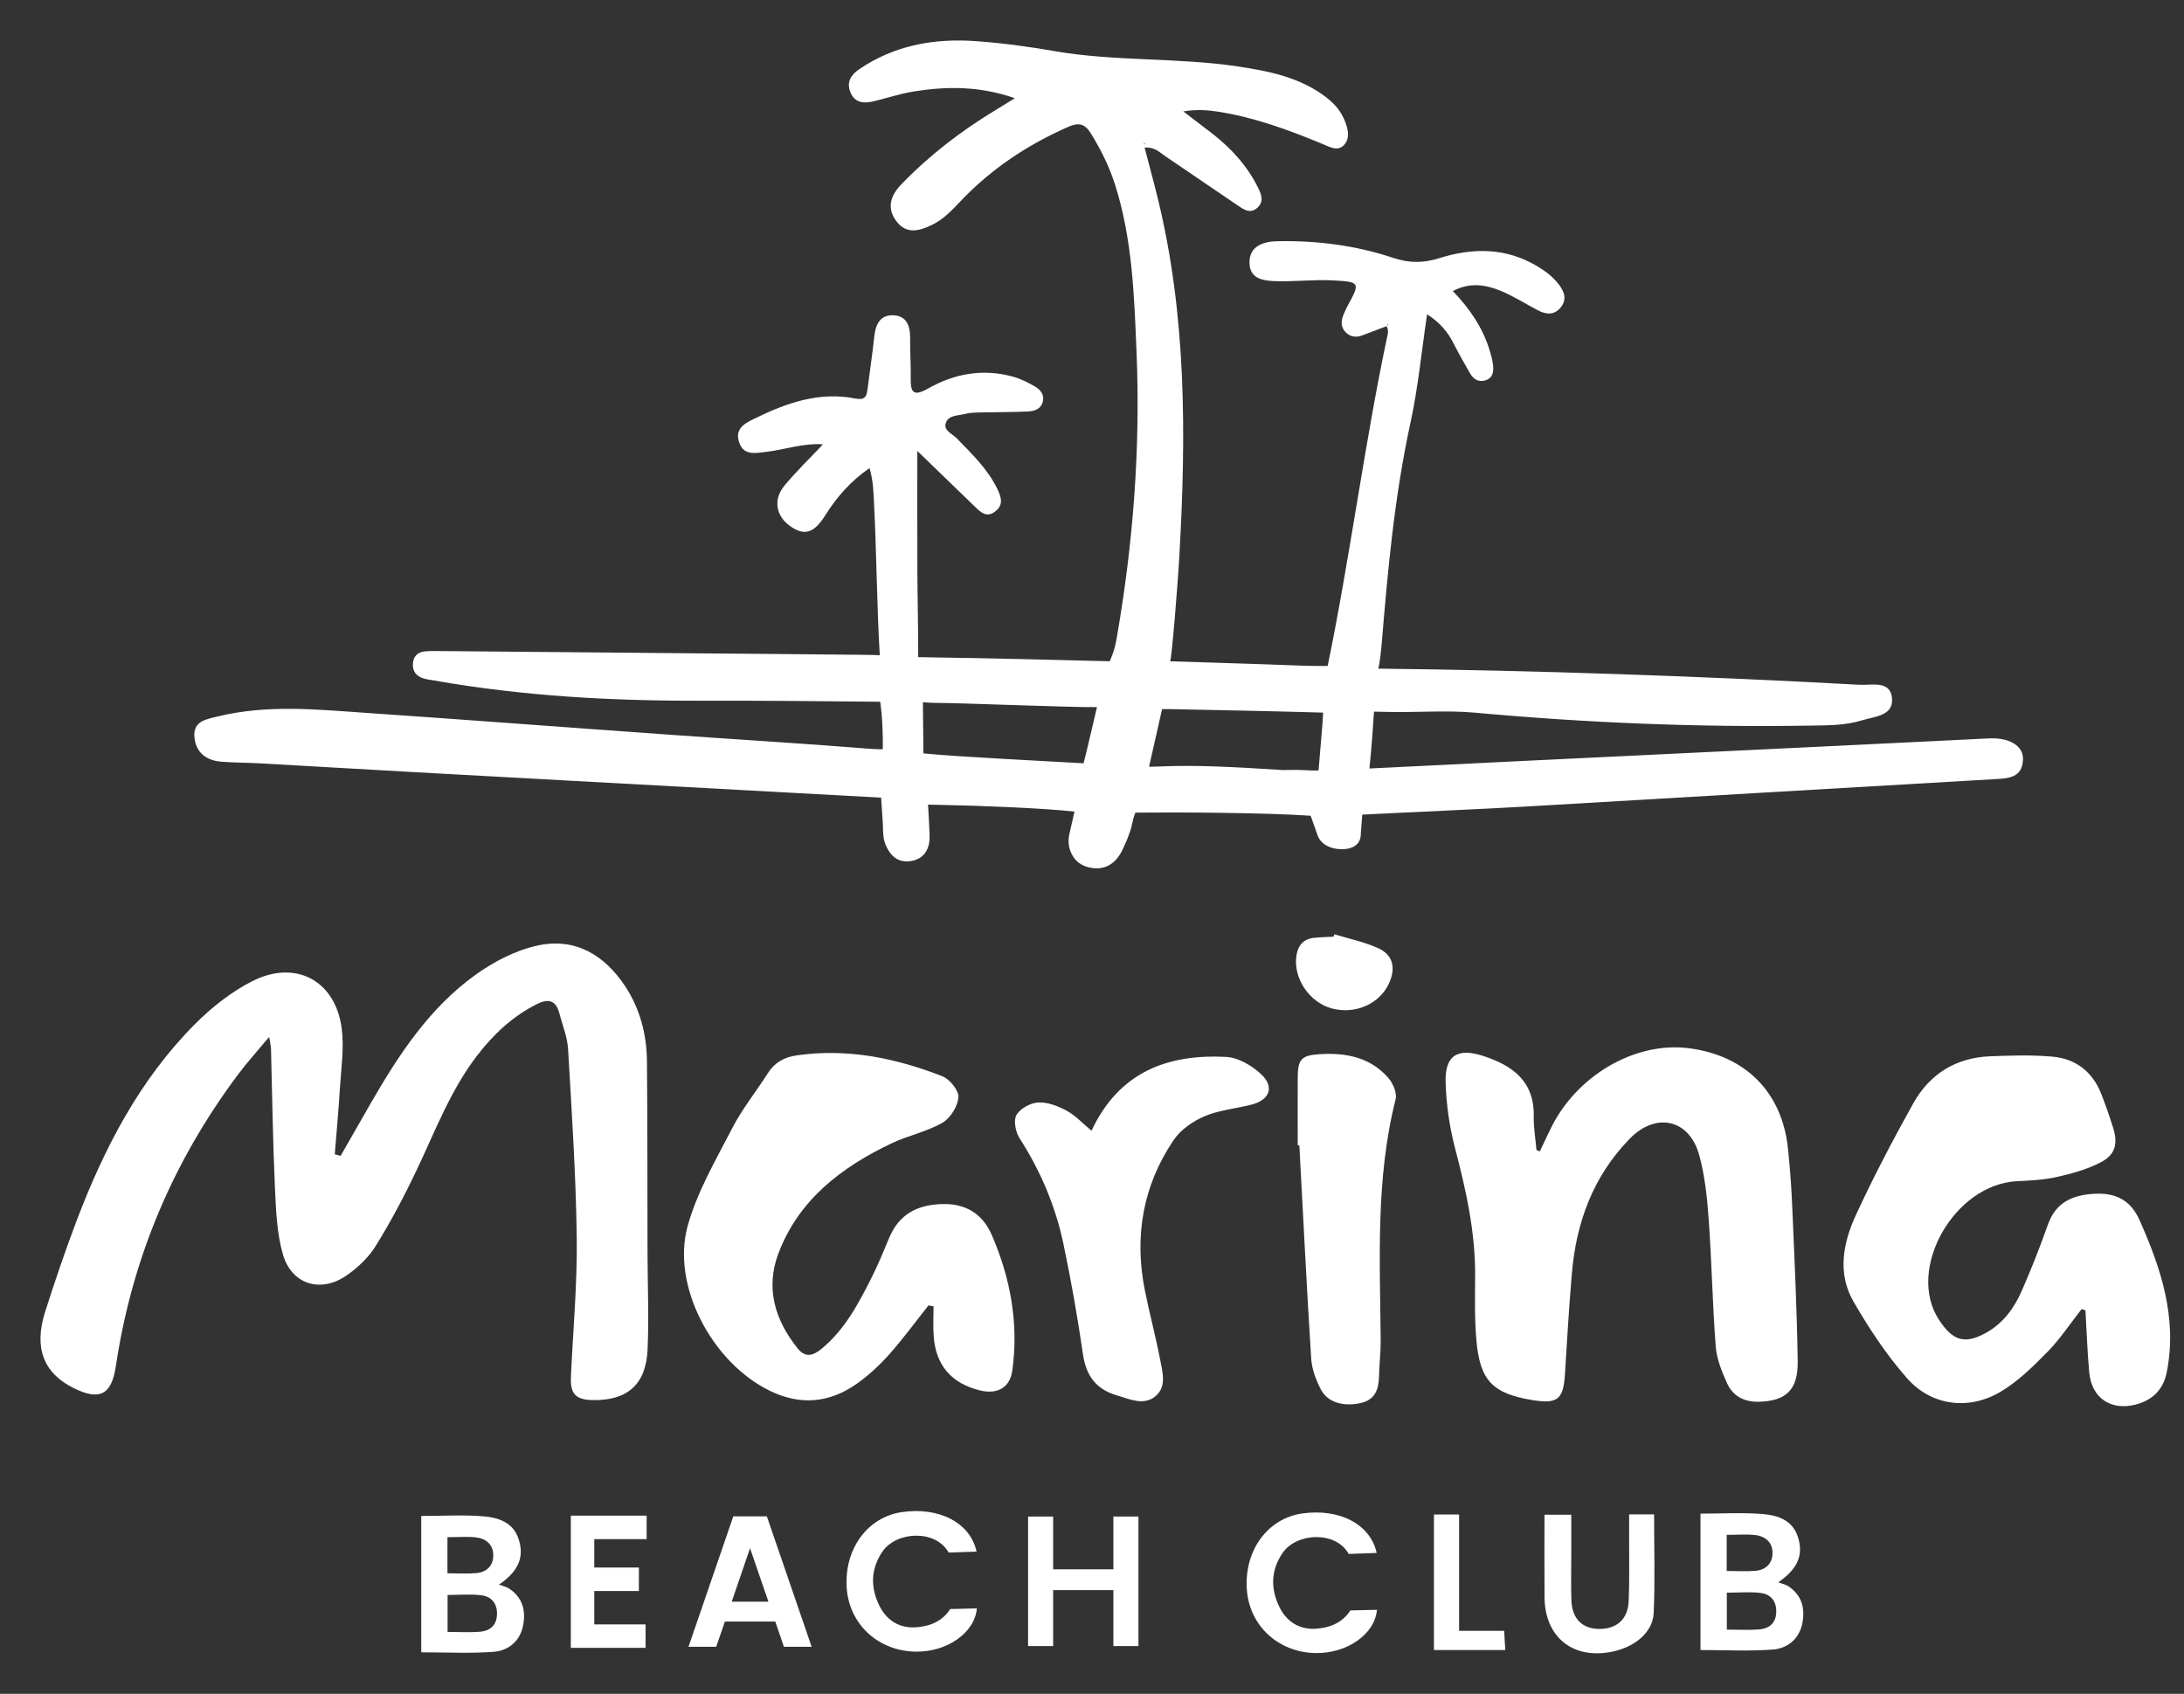 <svg xmlns="http://www.w3.org/2000/svg" width="49" height="38" viewBox="0 0 49 38" fill="none"><rect x="0" y="0" width="49" height="38" fill="#333333" stroke="none"/><g clip-path="url(#clip0_1547_484)"><path d="M7.642 25.931C7.872 25.529 8.101 25.126 8.333 24.725C8.954 23.649 9.638 22.614 10.658 21.877C11.07 21.579 11.559 21.324 12.05 21.215C12.893 21.026 13.557 21.416 14.026 22.126C14.362 22.636 14.51 23.21 14.515 23.813C14.528 25.254 14.524 26.695 14.528 28.135C14.53 28.849 14.561 29.565 14.529 30.277C14.493 31.068 14.069 31.428 13.286 31.41C12.915 31.401 12.792 31.269 12.809 30.891C12.856 29.851 12.953 28.811 12.94 27.771C12.921 26.358 12.828 24.945 12.745 23.533C12.729 23.261 12.617 22.994 12.547 22.725C12.472 22.437 12.295 22.401 12.051 22.524C11.508 22.795 11.079 23.196 10.712 23.672C10.105 24.458 9.763 25.381 9.341 26.265C9.066 26.843 8.765 27.412 8.428 27.955C8.267 28.214 8.024 28.444 7.77 28.618C7.197 29.014 6.544 28.818 6.349 28.147C6.207 27.657 6.19 27.124 6.167 26.608C6.12 25.58 6.108 24.551 6.08 23.522C6.078 23.467 6.063 23.413 6.039 23.263C5.774 23.581 5.55 23.827 5.352 24.092C3.884 26.047 2.961 28.231 2.599 30.651C2.503 31.292 2.238 31.43 1.654 31.142C0.976 30.807 0.754 30.236 1.014 29.424C1.232 28.744 1.461 28.066 1.714 27.399C2.333 25.768 3.125 24.232 4.368 22.982C4.746 22.602 5.189 22.25 5.665 22.01C6.638 21.519 7.529 22.003 7.667 23.077C7.724 23.524 7.651 23.989 7.624 24.445C7.595 24.93 7.549 25.413 7.511 25.896C7.555 25.907 7.599 25.919 7.643 25.931H7.642Z" fill="white"></path><path d="M34.547 25.83C34.623 25.672 34.7 25.514 34.774 25.355C35.344 24.145 36.668 23.363 37.886 23.516C39.157 23.676 39.981 24.5 40.114 25.76C40.16 26.192 40.192 26.627 40.21 27.061C40.259 28.222 40.317 29.382 40.333 30.543C40.342 31.187 40.067 31.433 39.458 31.448C39.133 31.456 38.879 31.321 38.749 31.034C38.631 30.773 38.516 30.49 38.494 30.209C38.421 29.257 38.404 28.3 38.336 27.348C38.301 26.867 38.25 26.379 38.124 25.917C37.903 25.106 37.153 24.944 36.567 25.544C35.741 26.39 35.361 27.428 35.265 28.584C35.202 29.331 35.157 30.081 35.111 30.83C35.076 31.396 34.946 31.503 34.378 31.41C33.497 31.265 33.207 30.979 33.126 30.087C33.082 29.607 33.093 29.121 33.096 28.638C33.104 27.659 32.897 26.72 32.65 25.779C32.522 25.293 32.448 24.781 32.434 24.278C32.417 23.677 32.699 23.503 33.274 23.689C33.931 23.902 34.426 24.253 34.411 25.043C34.406 25.295 34.45 25.547 34.472 25.8C34.497 25.81 34.522 25.82 34.547 25.83H34.547Z" fill="white"></path><path d="M46.703 29.368C46.451 29.689 46.224 30.036 45.94 30.326C45.613 30.659 45.269 31 44.87 31.232C44.156 31.648 43.325 31.534 42.783 30.917C42.324 30.395 41.932 29.802 41.584 29.199C41.221 28.572 41.349 27.89 41.633 27.271C42.027 26.416 42.466 25.578 42.925 24.755C43.291 24.099 43.878 23.73 44.64 23.698C45.11 23.679 45.584 23.664 46.051 23.706C46.572 23.752 46.949 24.046 47.144 24.542C47.241 24.79 47.328 25.042 47.408 25.295C47.521 25.651 47.464 25.902 47.138 26.073C46.835 26.233 46.49 26.328 46.153 26.404C45.86 26.471 45.553 26.485 45.252 26.5C43.845 26.569 42.763 28.473 43.5 29.605C43.802 30.069 44.068 30.172 44.552 29.905C44.942 29.69 45.19 29.347 45.362 28.955C45.576 28.468 45.77 27.972 45.948 27.471C46.12 26.987 46.475 26.819 46.951 26.784C47.44 26.749 47.793 26.903 48.002 27.372C48.487 28.459 48.851 29.564 48.615 30.778C48.537 31.177 48.293 31.417 47.903 31.514C47.355 31.649 46.93 31.362 46.875 30.798C46.83 30.333 46.817 29.864 46.789 29.397C46.76 29.387 46.731 29.377 46.702 29.368L46.703 29.368Z" fill="white"></path><path d="M20.83 29.287C20.538 29.656 20.26 30.037 19.948 30.388C19.733 30.63 19.488 30.856 19.224 31.043C18.612 31.476 17.957 31.537 17.27 31.201C15.981 30.573 15.057 28.847 15.428 27.505C15.641 26.736 16.062 26.019 16.433 25.302C16.654 24.873 16.964 24.492 17.223 24.083C17.378 23.838 17.59 23.717 17.874 23.677C19.01 23.514 20.095 23.736 21.144 24.146C21.309 24.211 21.515 24.467 21.503 24.619C21.487 24.823 21.321 25.087 21.142 25.19C20.79 25.392 20.372 25.475 20.002 25.651C18.88 26.185 17.921 26.914 17.465 28.119C17.17 28.897 17.386 29.62 17.901 30.257C18.079 30.477 18.259 30.403 18.435 30.258C18.954 29.83 19.259 29.25 19.554 28.665C19.701 28.373 19.825 28.07 19.951 27.768C20.17 27.246 20.569 27.033 21.122 27.013C21.666 26.992 22.047 27.235 22.251 27.705C22.672 28.674 22.858 29.693 22.712 30.75C22.659 31.133 22.372 31.289 21.984 31.193C21.345 31.035 20.994 30.629 20.948 29.976C20.932 29.754 20.945 29.529 20.945 29.306C20.907 29.3 20.869 29.294 20.83 29.287V29.287Z" fill="white"></path><path d="M24.489 25.368C25.108 24.044 26.202 23.643 27.515 23.712C27.785 23.726 28.089 23.908 28.295 24.1C28.6 24.386 28.487 24.678 28.076 24.783C27.725 24.873 27.352 24.903 27.024 25.043C26.76 25.155 26.485 25.348 26.328 25.582C25.64 26.603 25.445 27.739 25.685 28.945C25.789 29.467 25.929 29.981 26.029 30.503C26.082 30.782 26.181 31.111 25.923 31.324C25.659 31.541 25.356 31.392 25.062 31.306C24.58 31.166 24.365 30.856 24.295 30.369C24.175 29.544 24.031 28.721 23.859 27.906C23.681 27.06 23.347 26.272 22.877 25.54C22.787 25.399 22.733 25.14 22.804 25.016C22.887 24.87 23.121 24.741 23.296 24.733C23.507 24.724 23.742 24.816 23.936 24.921C24.132 25.027 24.29 25.203 24.489 25.368V25.368Z" fill="white"></path><path d="M29.116 25.696C29.116 25.188 29.114 24.68 29.116 24.171C29.118 23.765 29.199 23.677 29.596 23.651C30.188 23.612 30.741 23.714 31.149 24.184C31.254 24.304 31.347 24.523 31.312 24.663C30.86 26.45 30.962 28.268 30.977 30.082C30.979 30.348 30.944 30.613 30.939 30.879C30.933 31.173 30.851 31.404 30.528 31.477C30.138 31.564 29.783 31.462 29.632 31.167C29.524 30.956 29.433 30.715 29.418 30.482C29.317 28.887 29.238 27.291 29.152 25.696C29.14 25.696 29.128 25.696 29.116 25.696L29.116 25.696Z" fill="white"></path><path d="M38.152 33.958C38.641 33.958 39.102 33.93 39.557 33.968C39.877 33.994 40.204 34.099 40.33 34.459C40.47 34.861 40.352 35.188 39.896 35.499C39.999 35.537 40.064 35.549 40.115 35.582C40.431 35.785 40.505 36.091 40.434 36.431C40.362 36.775 40.101 36.982 39.776 37.007C39.248 37.047 38.715 37.018 38.152 37.018V33.958V33.958ZM38.743 35.731V36.56C39.005 36.56 39.238 36.574 39.468 36.556C39.687 36.539 39.839 36.42 39.851 36.181C39.864 35.932 39.737 35.766 39.499 35.737C39.259 35.708 39.013 35.731 38.743 35.731H38.743ZM38.74 34.434V35.244C38.977 35.244 39.186 35.259 39.391 35.24C39.613 35.219 39.764 35.081 39.768 34.852C39.773 34.603 39.61 34.464 39.374 34.438C39.181 34.417 38.984 34.434 38.74 34.434H38.74Z" fill="white"></path><path d="M9.451 34.01C9.94 34.01 10.401 33.981 10.856 34.019C11.176 34.046 11.503 34.15 11.629 34.51C11.769 34.912 11.651 35.24 11.195 35.55C11.298 35.588 11.362 35.601 11.414 35.634C11.729 35.836 11.804 36.143 11.733 36.482C11.661 36.826 11.4 37.034 11.075 37.058C10.547 37.098 10.014 37.069 9.451 37.069V34.009V34.01ZM10.042 35.782V36.612C10.304 36.612 10.537 36.626 10.767 36.608C10.985 36.59 11.138 36.472 11.15 36.232C11.162 35.983 11.036 35.818 10.797 35.789C10.558 35.76 10.312 35.782 10.042 35.782H10.042ZM10.039 34.486V35.296C10.276 35.296 10.485 35.311 10.69 35.292C10.912 35.271 11.063 35.133 11.067 34.904C11.072 34.655 10.909 34.516 10.673 34.49C10.48 34.469 10.283 34.486 10.039 34.486H10.039Z" fill="white"></path><path d="M30.887 34.84L30.26 34.862C29.967 34.339 29.088 34.383 28.775 34.842C28.513 35.225 28.503 35.638 28.702 36.047C28.87 36.393 29.17 36.573 29.552 36.538C29.74 36.521 30.084 36.462 30.297 36.129L30.893 36.116C30.846 36.666 30.215 37.102 29.506 37.086C28.668 37.066 28.025 36.463 27.973 35.648C27.917 34.781 28.442 34.065 29.214 33.955C30.053 33.835 30.747 34.196 30.887 34.84V34.84Z" fill="white"></path><path d="M21.91 34.809L21.284 34.831C20.991 34.307 20.111 34.352 19.798 34.81C19.536 35.194 19.527 35.607 19.725 36.015C19.893 36.362 20.193 36.541 20.575 36.506C20.764 36.489 21.108 36.431 21.32 36.098L21.917 36.084C21.87 36.635 21.238 37.071 20.53 37.054C19.691 37.034 19.049 36.432 18.996 35.616C18.941 34.749 19.465 34.033 20.238 33.923C21.076 33.803 21.77 34.164 21.91 34.809V34.809Z" fill="white"></path><path d="M36.551 33.975H37.111C37.111 34.725 37.134 35.457 37.102 36.186C37.084 36.604 36.707 36.928 36.228 37.042C35.32 37.258 34.659 36.751 34.653 35.83C34.648 35.223 34.652 34.615 34.652 33.982H35.253C35.253 34.289 35.253 34.594 35.253 34.9C35.253 35.236 35.244 35.572 35.256 35.908C35.27 36.316 35.503 36.544 35.882 36.545C36.268 36.546 36.52 36.331 36.54 35.934C36.562 35.487 36.549 35.038 36.551 34.59C36.551 34.395 36.551 34.199 36.551 33.975V33.975Z" fill="white"></path><path d="M29.937 20.96C30.266 21.061 30.61 21.131 30.921 21.272C31.247 21.419 31.316 21.703 31.177 22.032C30.975 22.513 30.416 22.768 29.88 22.624C29.372 22.486 29.009 21.942 29.087 21.435C29.122 21.204 29.248 21.063 29.485 21.04C29.629 21.025 29.773 21.022 29.918 21.014C29.924 20.996 29.93 20.978 29.937 20.96H29.937Z" fill="white"></path><path d="M32.736 36.587H33.747C33.756 36.745 33.763 36.864 33.772 37.018H32.172V33.977H32.736V36.587H32.736Z" fill="white"></path><path d="M14.508 34.53V34.003H12.807V34.019V34.53V35.167V35.694V36.443V36.969H13.333H14.484V36.443H13.333V35.694H14.334V35.167H13.333V34.53H14.508Z" fill="white"></path><path d="M24.98 34.023V35.207H23.628V34.023H23.066V36.929H23.628V35.674H24.98V36.929H25.542V34.023H24.98Z" fill="white"></path><path d="M17.588 36.945H18.21L17.205 34.019H16.452L15.447 36.945H16.069L16.264 36.379H17.394L17.588 36.945H17.588ZM16.417 35.933L16.828 34.733L17.24 35.933H16.417H16.417Z" fill="white"></path><path d="M31.108 7.318C30.931 7.385 30.753 7.451 30.576 7.52C30.423 7.58 30.284 7.562 30.175 7.436C30.077 7.322 30.089 7.191 30.142 7.062C30.171 6.994 30.2 6.926 30.235 6.862C30.52 6.338 30.521 6.322 29.894 6.29C29.484 6.269 29.071 6.318 28.66 6.309C28.379 6.302 28.045 6.279 28.033 5.904C28.021 5.523 28.346 5.418 28.648 5.412C29.535 5.392 30.415 5.504 31.256 5.785C31.618 5.906 31.938 5.903 32.284 5.794C33.046 5.554 33.789 5.551 34.499 5.978C34.677 6.086 34.841 6.21 34.968 6.374C35.092 6.533 35.166 6.712 35.017 6.896C34.87 7.078 34.685 7.057 34.499 6.959C34.226 6.816 33.964 6.647 33.68 6.529C33.34 6.388 32.982 6.325 32.596 6.53C32.974 6.923 33.26 7.344 33.416 7.842C33.45 7.954 33.483 8.068 33.497 8.183C33.515 8.336 33.499 8.485 33.315 8.536C33.163 8.578 33.055 8.501 32.984 8.379C32.853 8.155 32.727 7.929 32.609 7.699C32.481 7.447 32.31 7.239 32.018 7.051C31.892 7.897 31.816 8.698 31.646 9.479C31.283 11.155 31.135 12.801 30.995 14.498C30.967 14.829 30.923 15.001 30.923 15.001C34.339 15.036 38.311 15.174 41.722 15.363C41.991 15.377 42.412 15.257 42.449 15.663C42.486 16.062 42.06 16.072 41.778 16.16C41.394 16.279 40.992 16.273 40.596 16.279C38.091 16.32 35.592 16.217 33.097 15.989C32.483 15.933 31.861 15.982 31.242 15.973C30.933 15.969 30.827 15.965 30.827 15.965C30.773 16.814 30.724 17.241 30.724 17.241C35.017 17.026 40.202 16.786 44.496 16.572C44.555 16.569 44.614 16.565 44.673 16.564C45.102 16.556 45.401 16.743 45.388 17.041C45.371 17.447 45.066 17.463 44.755 17.48C41.257 17.682 37.759 17.888 34.261 18.093C33.189 18.156 31.637 18.22 30.564 18.276L30.531 18.706C30.535 18.905 30.398 19.026 30.193 19.047C29.918 19.074 29.643 18.975 29.56 18.737C29.413 18.314 29.405 18.301 29.405 18.301C28.39 18.232 26.491 18.22 25.475 18.231C25.475 18.231 25.44 18.294 25.396 18.499C25.357 18.684 25.256 18.919 25.172 19.088C25.026 19.379 24.786 19.534 24.45 19.464C24.25 19.422 24.123 19.314 24.047 19.165C23.971 19.016 23.958 18.859 23.994 18.703L24.107 18.208C23.418 18.129 21.852 18.07 21.16 18.059C20.881 18.055 20.821 18.052 20.821 18.052C20.821 18.052 20.864 18.738 20.855 18.841C20.833 19.109 20.687 19.284 20.421 19.32C20.151 19.357 19.979 19.206 19.875 18.965C19.809 18.812 19.815 18.698 19.808 18.491L19.769 17.895C15.286 17.647 10.327 17.388 5.844 17.126C5.55 17.109 5.255 17.112 4.962 17.088C4.631 17.061 4.4 16.89 4.363 16.548C4.323 16.176 4.629 16.137 4.883 16.074C5.99 15.802 7.109 15.917 8.224 15.994C10.499 16.149 12.774 16.324 15.05 16.485C16.518 16.59 17.988 16.676 19.454 16.794C19.746 16.817 19.807 16.808 19.807 16.808C19.813 16.099 19.747 15.743 19.747 15.743C18.628 15.731 16.854 15.716 15.735 15.72C13.729 15.727 11.733 15.617 9.754 15.269C9.667 15.254 9.578 15.245 9.495 15.218C9.337 15.167 9.251 15.057 9.264 14.886C9.276 14.709 9.386 14.624 9.552 14.612C9.684 14.602 9.817 14.606 9.949 14.607C13.042 14.634 16.134 14.662 19.227 14.689C19.801 14.694 19.739 14.703 19.739 14.703C19.68 13.779 19.661 12.287 19.613 11.363C19.599 11.084 19.598 10.805 19.509 10.502C19.088 10.79 18.775 11.149 18.517 11.559C18.267 11.957 18.057 12.028 17.74 11.812C17.411 11.588 17.337 11.213 17.599 10.896C17.869 10.57 18.177 10.274 18.468 9.965L18.486 9.945L18.474 9.97C18.026 9.934 17.604 10.091 17.167 10.141C16.932 10.168 16.675 10.221 16.579 9.912C16.485 9.605 16.722 9.492 16.933 9.389C17.643 9.041 18.377 8.781 19.184 8.94C19.397 8.982 19.443 8.906 19.464 8.733C19.512 8.34 19.573 7.948 19.615 7.554C19.642 7.291 19.738 7.07 20.024 7.073C20.342 7.076 20.424 7.312 20.42 7.597C20.416 7.891 20.438 8.185 20.433 8.479C20.427 8.793 20.484 8.909 20.821 8.717C21.416 8.378 22.063 8.264 22.737 8.453C22.904 8.5 23.065 8.582 23.217 8.668C23.333 8.735 23.429 8.842 23.4 8.993C23.367 9.168 23.221 9.224 23.07 9.231C22.732 9.248 22.393 9.244 22.055 9.252C21.922 9.256 21.786 9.252 21.66 9.285C21.498 9.328 21.267 9.306 21.215 9.506C21.175 9.663 21.372 9.736 21.469 9.837C21.807 10.186 22.159 10.521 22.375 10.967C22.464 11.152 22.522 11.332 22.323 11.479C22.13 11.623 21.997 11.487 21.867 11.361C21.438 10.947 21.01 10.532 20.581 10.117C20.581 11.044 20.579 11.935 20.582 12.825C20.583 13.34 20.605 14.228 20.6 14.742C20.6 14.742 20.688 14.745 20.955 14.749C22.147 14.765 23.704 14.805 24.896 14.835C24.896 14.835 24.997 14.643 25.049 14.345C25.423 12.209 25.59 10.059 25.499 7.892C25.447 6.631 25.406 5.365 25.018 4.145C24.888 3.737 24.7 3.357 24.474 2.993C24.339 2.775 24.203 2.742 23.969 2.845C23.069 3.241 22.265 3.77 21.582 4.481C21.379 4.692 21.186 4.913 20.911 5.045C20.624 5.183 20.34 5.261 20.116 4.969C19.888 4.673 19.978 4.388 20.22 4.138C20.847 3.488 21.555 2.942 22.328 2.475C22.451 2.4 22.574 2.323 22.769 2.203C21.977 1.928 21.241 1.934 20.502 2.052C20.198 2.1 19.903 2.2 19.603 2.272C19.387 2.323 19.183 2.316 19.082 2.075C18.986 1.845 19.089 1.681 19.28 1.551C20.071 1.013 20.96 0.857 21.89 0.923C22.476 0.964 23.062 1.043 23.64 1.144C25.009 1.383 26.405 1.286 27.774 1.491C28.474 1.596 29.167 1.734 29.752 2.181C29.944 2.328 30.094 2.505 30.18 2.73C30.243 2.897 30.289 3.087 30.17 3.235C30.027 3.413 29.837 3.298 29.682 3.234C28.919 2.917 28.147 2.633 27.327 2.505C27.081 2.467 26.832 2.452 26.549 2.5C26.761 2.662 26.974 2.823 27.185 2.986C27.621 3.323 27.986 3.721 28.23 4.22C28.305 4.372 28.36 4.527 28.208 4.663C28.048 4.805 27.905 4.701 27.771 4.61C27.222 4.239 26.677 3.864 26.128 3.493C26.01 3.413 25.908 3.295 25.68 3.311C25.782 3.705 25.886 4.081 25.978 4.459C26.62 7.089 26.612 9.759 26.462 12.437C26.424 13.127 26.284 14.836 26.252 14.836C26.252 14.836 28.334 14.899 29.188 14.933C29.413 14.942 29.787 14.941 29.787 14.941C30.273 12.598 30.616 9.951 31.111 7.61C31.131 7.512 31.17 7.409 31.103 7.311C31.12 7.303 31.137 7.295 31.154 7.286C31.145 7.285 31.13 7.278 31.127 7.282C31.118 7.292 31.114 7.306 31.108 7.318H31.108ZM28.783 17.276C28.904 17.276 29.096 17.267 29.287 17.279C29.494 17.292 29.583 17.284 29.583 17.284C29.605 17.035 29.647 16.504 29.669 16.255C29.683 16.096 29.684 15.987 29.684 15.987C28.625 15.956 27.329 15.931 26.27 15.909C26.003 15.904 26.071 15.916 26.071 15.916L25.78 17.201C25.78 17.201 25.926 17.199 25.931 17.199C26.86 17.153 27.786 17.214 28.782 17.276H28.783ZM20.991 15.769C20.892 15.77 20.706 15.754 20.706 15.754L20.718 16.902C21.433 16.977 23.591 17.081 24.309 17.124C24.309 17.124 24.313 17.146 24.537 16.182C24.592 15.947 24.612 15.864 24.612 15.864C24.04 15.873 21.52 15.768 20.991 15.769L20.991 15.769ZM25.682 3.205L25.662 3.232L25.689 3.238L25.682 3.205Z" fill="white"></path><path d="M25.697 3.211L25.705 3.243L25.678 3.237L25.697 3.211Z" fill="white"></path><path d="M31.124 7.323C31.13 7.311 31.134 7.297 31.143 7.287C31.146 7.283 31.16 7.29 31.17 7.292C31.153 7.3 31.136 7.308 31.119 7.316L31.124 7.323H31.124Z" fill="white"></path><path d="M18.49 9.975L18.502 9.95C18.502 9.95 18.484 9.97 18.484 9.97L18.49 9.975Z" fill="white"></path></g><defs><clipPath id="clip0_1547_484"><rect width="47.781" height="36.184" fill="white" transform="translate(0.908 0.908)"></rect></clipPath></defs></svg>